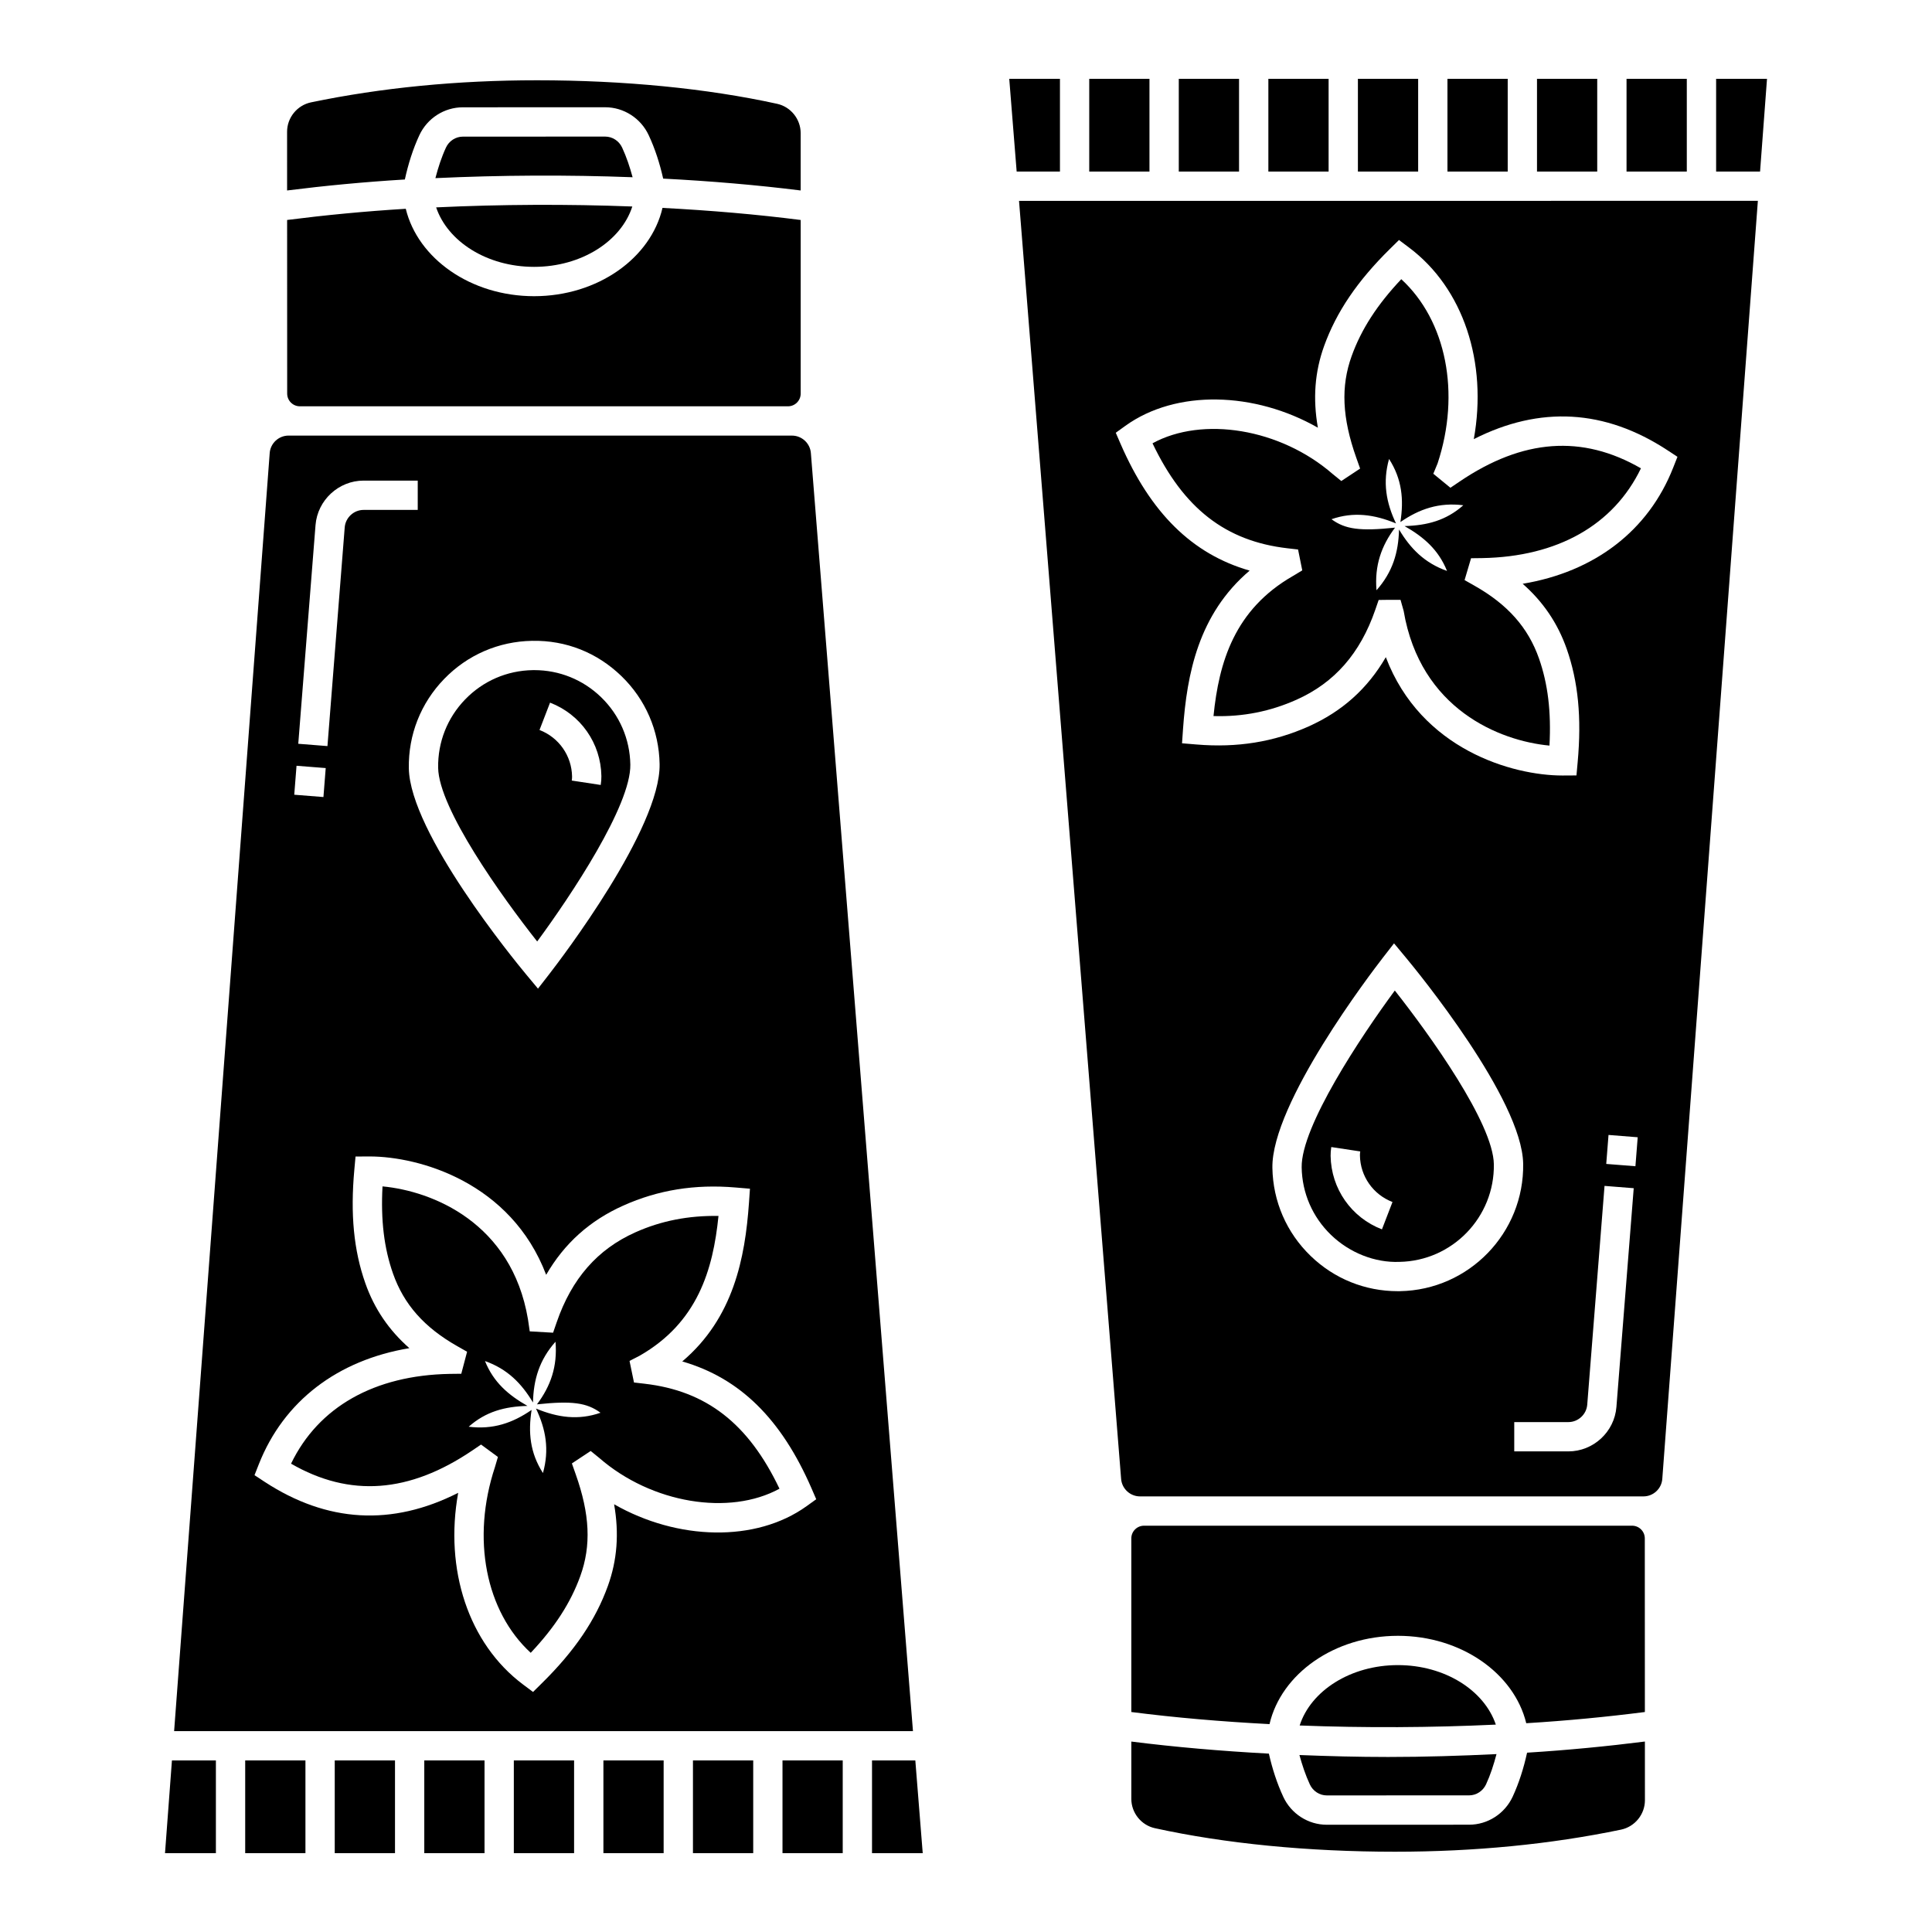 <?xml version="1.0" encoding="UTF-8"?>
<!-- Uploaded to: ICON Repo, www.svgrepo.com, Generator: ICON Repo Mixer Tools -->
<svg fill="#000000" width="800px" height="800px" version="1.1" viewBox="144 144 512 512" xmlns="http://www.w3.org/2000/svg">
 <g>
  <path d="m432.66 164.89h15.961v24.578h-15.961z"/>
  <path d="m548.69 608.48c-0.895 4.098-2.144 8.039-3.824 11.676-2.102 4.504-6.621 7.41-11.527 7.41l-37.734 0.012c-4.922 0-9.441-2.906-11.527-7.41-1.688-3.641-2.922-7.496-3.812-11.438-12.664-0.676-24.91-1.742-36.453-3.199v15.195c0 3.703 2.625 6.969 6.234 7.762 18.586 4.082 40.586 6.238 63.633 6.238 21.105 0 41.254-1.969 59.887-5.848 3.68-0.766 6.356-4.043 6.356-7.793l-0.008-15.559c-9.965 1.258-20.391 2.277-31.223 2.953z"/>
  <path d="m456.39 164.89h15.969v24.578h-15.969z"/>
  <path d="m491.12 616.89c0.82 1.77 2.578 2.914 4.481 2.914l37.734-0.012c1.895 0 3.656-1.145 4.481-2.914 1.16-2.508 2.039-5.227 2.773-8.023-9.457 0.457-19.043 0.762-28.73 0.762-7.898 0-15.73-0.207-23.496-0.516 0.738 2.68 1.613 5.328 2.758 7.789z"/>
  <path d="m424.9 164.89h-13.438l1.965 24.578h11.473z"/>
  <path d="m575.05 164.89h15.969v24.578h-15.969z"/>
  <path d="m551.32 164.89h15.961v24.578h-15.961z"/>
  <path d="m527.59 164.89h15.969v24.578h-15.969z"/>
  <path d="m480.13 164.89h15.965v24.578h-15.965z"/>
  <path d="m503.86 164.89h15.965v24.578h-15.965z"/>
  <path d="m540.41 601.04c-3.047-9.047-13.469-15.77-25.945-15.77-12.586 0-23.098 6.832-26.039 16 17.23 0.668 34.855 0.578 51.984-0.23z"/>
  <path d="m441.11 535.95c0.211 2.586 2.402 4.609 4.996 4.609h133.43c2.602 0 4.801-2.035 4.988-4.633l25.328-338.7-195.8 0.004zm73.875-49.777c-0.195 0.004-0.387 0.004-0.574 0.004-8.668 0-16.844-3.305-23.082-9.344-6.387-6.168-9.98-14.457-10.133-23.332-0.289-17.078 26.246-51.785 29.27-55.688l2.965-3.816 3.094 3.719c3.156 3.797 30.84 37.594 31.129 54.672 0.297 18.32-14.355 33.477-32.668 33.785zm57.383 30.68c-0.516 6.606-6.113 11.781-12.738 11.781h-14.34v-7.766h14.34c2.602 0 4.801-2.031 5.004-4.625l4.582-57.969 7.734 0.613zm5.035-63.789-7.734-0.613 0.605-7.68 7.734 0.613zm-84.152-195.72c-1.363-7.746-0.812-14.809 1.645-21.633 3.269-9.051 8.812-17.242 17.465-25.762l2.383-2.348 2.668 2.004c14.438 10.824 20.824 30.449 17.16 50.766 17.531-8.898 34.762-7.918 51.332 2.953l2.641 1.734-1.16 2.938c-6.59 16.707-20.84 27.543-39.863 30.711 5.414 4.754 9.281 10.457 11.656 17.203 3.062 8.723 3.996 18.273 2.918 30.074l-0.32 3.512-3.527 0.02h-0.211c-13.125 0-37.445-6.824-46.781-31.359-4.867 8.379-11.617 14.395-20.461 18.352-9.215 4.117-18.922 5.699-29.734 4.785l-3.812-0.316 0.266-3.824c1.031-14.5 4.078-30.418 17.652-41.938-15.211-4.363-26.246-15.258-34.238-33.664l-1.242-2.871 2.539-1.828c13.461-9.691 34.254-9.09 51.027 0.492z"/>
  <path d="m485.18 289.3 2.82 0.324 1.113 5.531-2.41 1.453c-15.555 8.891-19.68 22.875-21.113 37.156 7.848 0.238 15.145-1.262 22.027-4.344 10.047-4.492 16.863-12.281 20.84-23.805l0.902-2.617 2.812-0.039h2.981l0.828 2.926c4.406 26.082 25.488 34.477 38.645 35.703 0.484-8.961-0.418-16.371-2.781-23.098-2.875-8.168-8.281-14.277-17.016-19.23l-2.699-1.531 1.715-5.793 2.926-0.035c20.012-0.348 34.852-8.762 42.094-23.789-15.559-8.984-31.316-7.836-48.07 3.516l-2.418 1.633-4.535-3.715 1.129-2.723c6.156-18.637 2.305-37.871-9.617-48.836-6.391 6.769-10.609 13.305-13.148 20.359-2.91 8.062-2.531 16.371 1.215 26.945l1.023 2.887-4.981 3.297-2.269-1.84c-13.895-12.098-34.527-15.402-47.766-8.156 8.258 17.305 19.387 25.922 35.754 27.82zm28.777-6.59c-2.625-5.516-3.574-10.902-1.844-17.082 3.445 5.367 3.938 10.77 3.008 16.723 5.055-3.484 10.242-5.254 16.672-4.453-4.566 4.043-9.605 5.352-15.574 5.516 5.078 2.891 8.992 6.266 11.258 11.891-5.918-2.102-9.668-5.875-12.719-10.992-0.148 6.078-1.676 11.273-5.969 16.109-0.551-6.555 1.293-11.777 4.914-16.594-9.215 0.969-13.18 0.469-16.844-2.231 5.852-2.035 11.328-1.273 17.098 1.113z"/>
  <path d="m598.79 164.89v24.578h11.645l1.84-24.578z"/>
  <path d="m548.47 600.67c10.918-0.668 21.441-1.688 31.438-2.969l-0.02-46.012c0-1.855-1.508-3.363-3.359-3.363h-129.35c-1.859 0-3.367 1.508-3.367 3.363v46.012c11.559 1.484 23.887 2.543 36.621 3.207 3.098-13.312 17.16-23.402 34.035-23.402 16.77 0 30.797 9.969 34.004 23.164z"/>
  <path d="m513.64 406.5c-8.973 12.176-24.867 36.043-24.684 46.875 0.113 6.801 2.875 13.152 7.766 17.879 4.891 4.734 11.625 7.414 18.125 7.156 14.035-0.234 25.266-11.852 25.039-25.895-0.18-10.824-16.871-34.152-26.246-46.016zm-3.41 63.293c-8.121-3.129-13.461-10.77-13.605-19.465-0.008-0.738 0.047-1.52 0.176-2.348l7.676 1.16c-0.055 0.379-0.09 0.738-0.082 1.066 0.09 5.508 3.481 10.355 8.629 12.34z"/>
  <path d="m251.29 191.57c0.898-4.117 2.148-8.078 3.84-11.727 2.086-4.5 6.606-7.406 11.527-7.406l37.727-0.012c4.922 0 9.449 2.914 11.535 7.418 1.699 3.648 2.938 7.523 3.828 11.492 12.656 0.652 24.91 1.699 36.438 3.144v-15.199c0-3.703-2.625-6.973-6.234-7.766-18.594-4.082-40.594-6.238-63.633-6.238-21.082 0-41.23 1.969-59.883 5.848-3.68 0.766-6.356 4.043-6.356 7.793l0.004 15.562c9.945-1.254 20.379-2.254 31.207-2.91z"/>
  <path d="m314.82 510.7-2.805-0.324-1.184-5.719 2.684-1.379c15.348-8.789 19.457-22.762 20.891-37.043-7.918-0.117-15.16 1.266-22.035 4.348-10.039 4.488-16.852 12.273-20.832 23.801l-0.965 2.797-6.188-0.355-0.469-3.203c-4.32-25.629-25.387-33.988-38.547-35.215-0.484 8.973 0.418 16.383 2.781 23.094 2.875 8.176 8.281 14.285 17.016 19.238l2.617 1.488-1.539 5.832-3.019 0.035c-20.004 0.348-34.844 8.762-42.094 23.793 15.586 8.992 31.336 7.82 48.07-3.519l2.281-1.547 4.473 3.289-0.789 2.68c-6.285 18.992-2.441 38.254 9.48 49.223 6.398-6.777 10.609-13.309 13.148-20.359 2.91-8.051 2.531-16.359-1.223-26.949l-1.016-2.883 4.984-3.297 2.266 1.84c13.883 12.094 34.527 15.41 47.766 8.156-8.254-17.301-19.387-25.926-35.754-27.82zm-28.777 6.586c2.625 5.519 3.574 10.902 1.844 17.082-3.445-5.367-3.938-10.77-3.008-16.723-5.055 3.484-10.242 5.254-16.672 4.453 4.566-4.043 9.605-5.352 15.574-5.516-5.078-2.894-8.992-6.266-11.258-11.891 5.918 2.102 9.668 5.875 12.719 10.992 0.148-6.078 1.676-11.273 5.969-16.109 0.551 6.555-1.293 11.777-4.914 16.594 9.215-0.973 13.18-0.469 16.844 2.227-5.852 2.043-11.328 1.281-17.098-1.109z"/>
  <path d="m187.73 635.11h13.484v-24.578h-11.648z"/>
  <path d="m358.89 264.05c-0.211-2.586-2.402-4.609-4.996-4.609h-1.078l-129.35-0.004h-3.004c-2.602 0-4.801 2.035-4.988 4.637l-25.328 338.69h195.8zm-73.879 49.777c9.055-0.176 17.281 3.168 23.66 9.336 6.387 6.168 9.98 14.457 10.133 23.332 0.289 17.078-26.246 51.785-29.27 55.688l-2.965 3.816-3.094-3.719c-3.156-3.797-30.84-37.594-31.129-54.672-0.152-8.875 3.168-17.277 9.344-23.656 6.16-6.383 14.449-9.977 23.32-10.125zm-57.391-30.684c0.531-6.606 6.129-11.777 12.746-11.777h14.34v7.766h-14.34c-2.602 0-4.801 2.031-5.012 4.629l-4.574 57.961-7.734-0.613zm-5.035 63.793 7.734 0.613-0.605 7.676-7.734-0.613zm84.16 195.71c1.359 7.75 0.812 14.816-1.645 21.633-3.262 9.047-8.812 17.234-17.465 25.762l-2.375 2.348-2.676-2.004c-14.445-10.828-20.832-30.449-17.16-50.77-17.523 8.895-34.746 7.922-51.34-2.945l-2.637-1.734 1.16-2.938c6.606-16.711 20.863-27.551 39.879-30.719-5.445-4.785-9.297-10.473-11.664-17.199-3.07-8.703-3.996-18.262-2.922-30.074l0.32-3.512 3.527-0.02h0.203c13.121 0 37.445 6.828 46.789 31.363 4.859-8.383 11.609-14.395 20.453-18.352 9.223-4.125 18.941-5.707 29.742-4.785l3.812 0.32-0.266 3.82c-1.031 14.508-4.078 30.434-17.676 41.957 15.305 4.41 26.293 15.297 34.262 33.645l1.242 2.871-2.539 1.828c-13.465 9.688-34.254 9.094-51.027-0.496z"/>
  <path d="m286.36 393.5c8.973-12.176 24.867-36.043 24.684-46.875-0.113-6.801-2.875-13.148-7.758-17.875-4.785-4.625-11.055-7.16-17.691-7.16-0.152 0-0.297 0-0.438 0.004-6.801 0.113-13.156 2.867-17.883 7.758-4.734 4.891-7.273 11.328-7.16 18.133 0.184 10.824 16.875 34.148 26.246 46.016zm3.41-63.293c8.121 3.129 13.461 10.77 13.605 19.465 0.008 0.738-0.047 1.527-0.176 2.352l-7.676-1.168c0.055-0.375 0.09-0.73 0.082-1.062-0.09-5.504-3.481-10.355-8.629-12.34z"/>
  <path d="m308.87 183.11c-0.82-1.773-2.578-2.914-4.488-2.914l-37.727 0.012c-1.902 0-3.664 1.141-4.473 2.906-1.172 2.531-2.059 5.269-2.797 8.094 17.223-0.805 34.934-0.895 52.262-0.238-0.738-2.703-1.621-5.379-2.777-7.859z"/>
  <path d="m285.53 214.72c12.586 0 23.094-6.828 26.039-15.996-17.234-0.66-34.859-0.574-51.984 0.234 3.051 9.043 13.469 15.762 25.945 15.762z"/>
  <path d="m251.53 199.33c-10.922 0.668-21.449 1.688-31.441 2.965l0.016 46.012c0 1.859 1.508 3.367 3.367 3.367h129.35c1.859 0 3.367-1.508 3.367-3.367v-46.008c-11.551-1.48-23.883-2.539-36.621-3.203-3.098 13.309-17.164 23.398-34.035 23.398-16.77-0.004-30.793-9.969-34-23.164z"/>
  <path d="m303.91 610.53h15.961v24.578h-15.961z"/>
  <path d="m351.37 610.53h15.961v24.578h-15.961z"/>
  <path d="m327.64 610.53h15.969v24.578h-15.969z"/>
  <path d="m386.57 610.53h-11.477v24.578h13.438z"/>
  <path d="m280.17 610.53h15.969v24.578h-15.969z"/>
  <path d="m208.98 610.53h15.965v24.578h-15.965z"/>
  <path d="m232.71 610.53h15.969v24.578h-15.969z"/>
  <path d="m256.44 610.53h15.965v24.578h-15.965z"/>
 </g>
</svg>